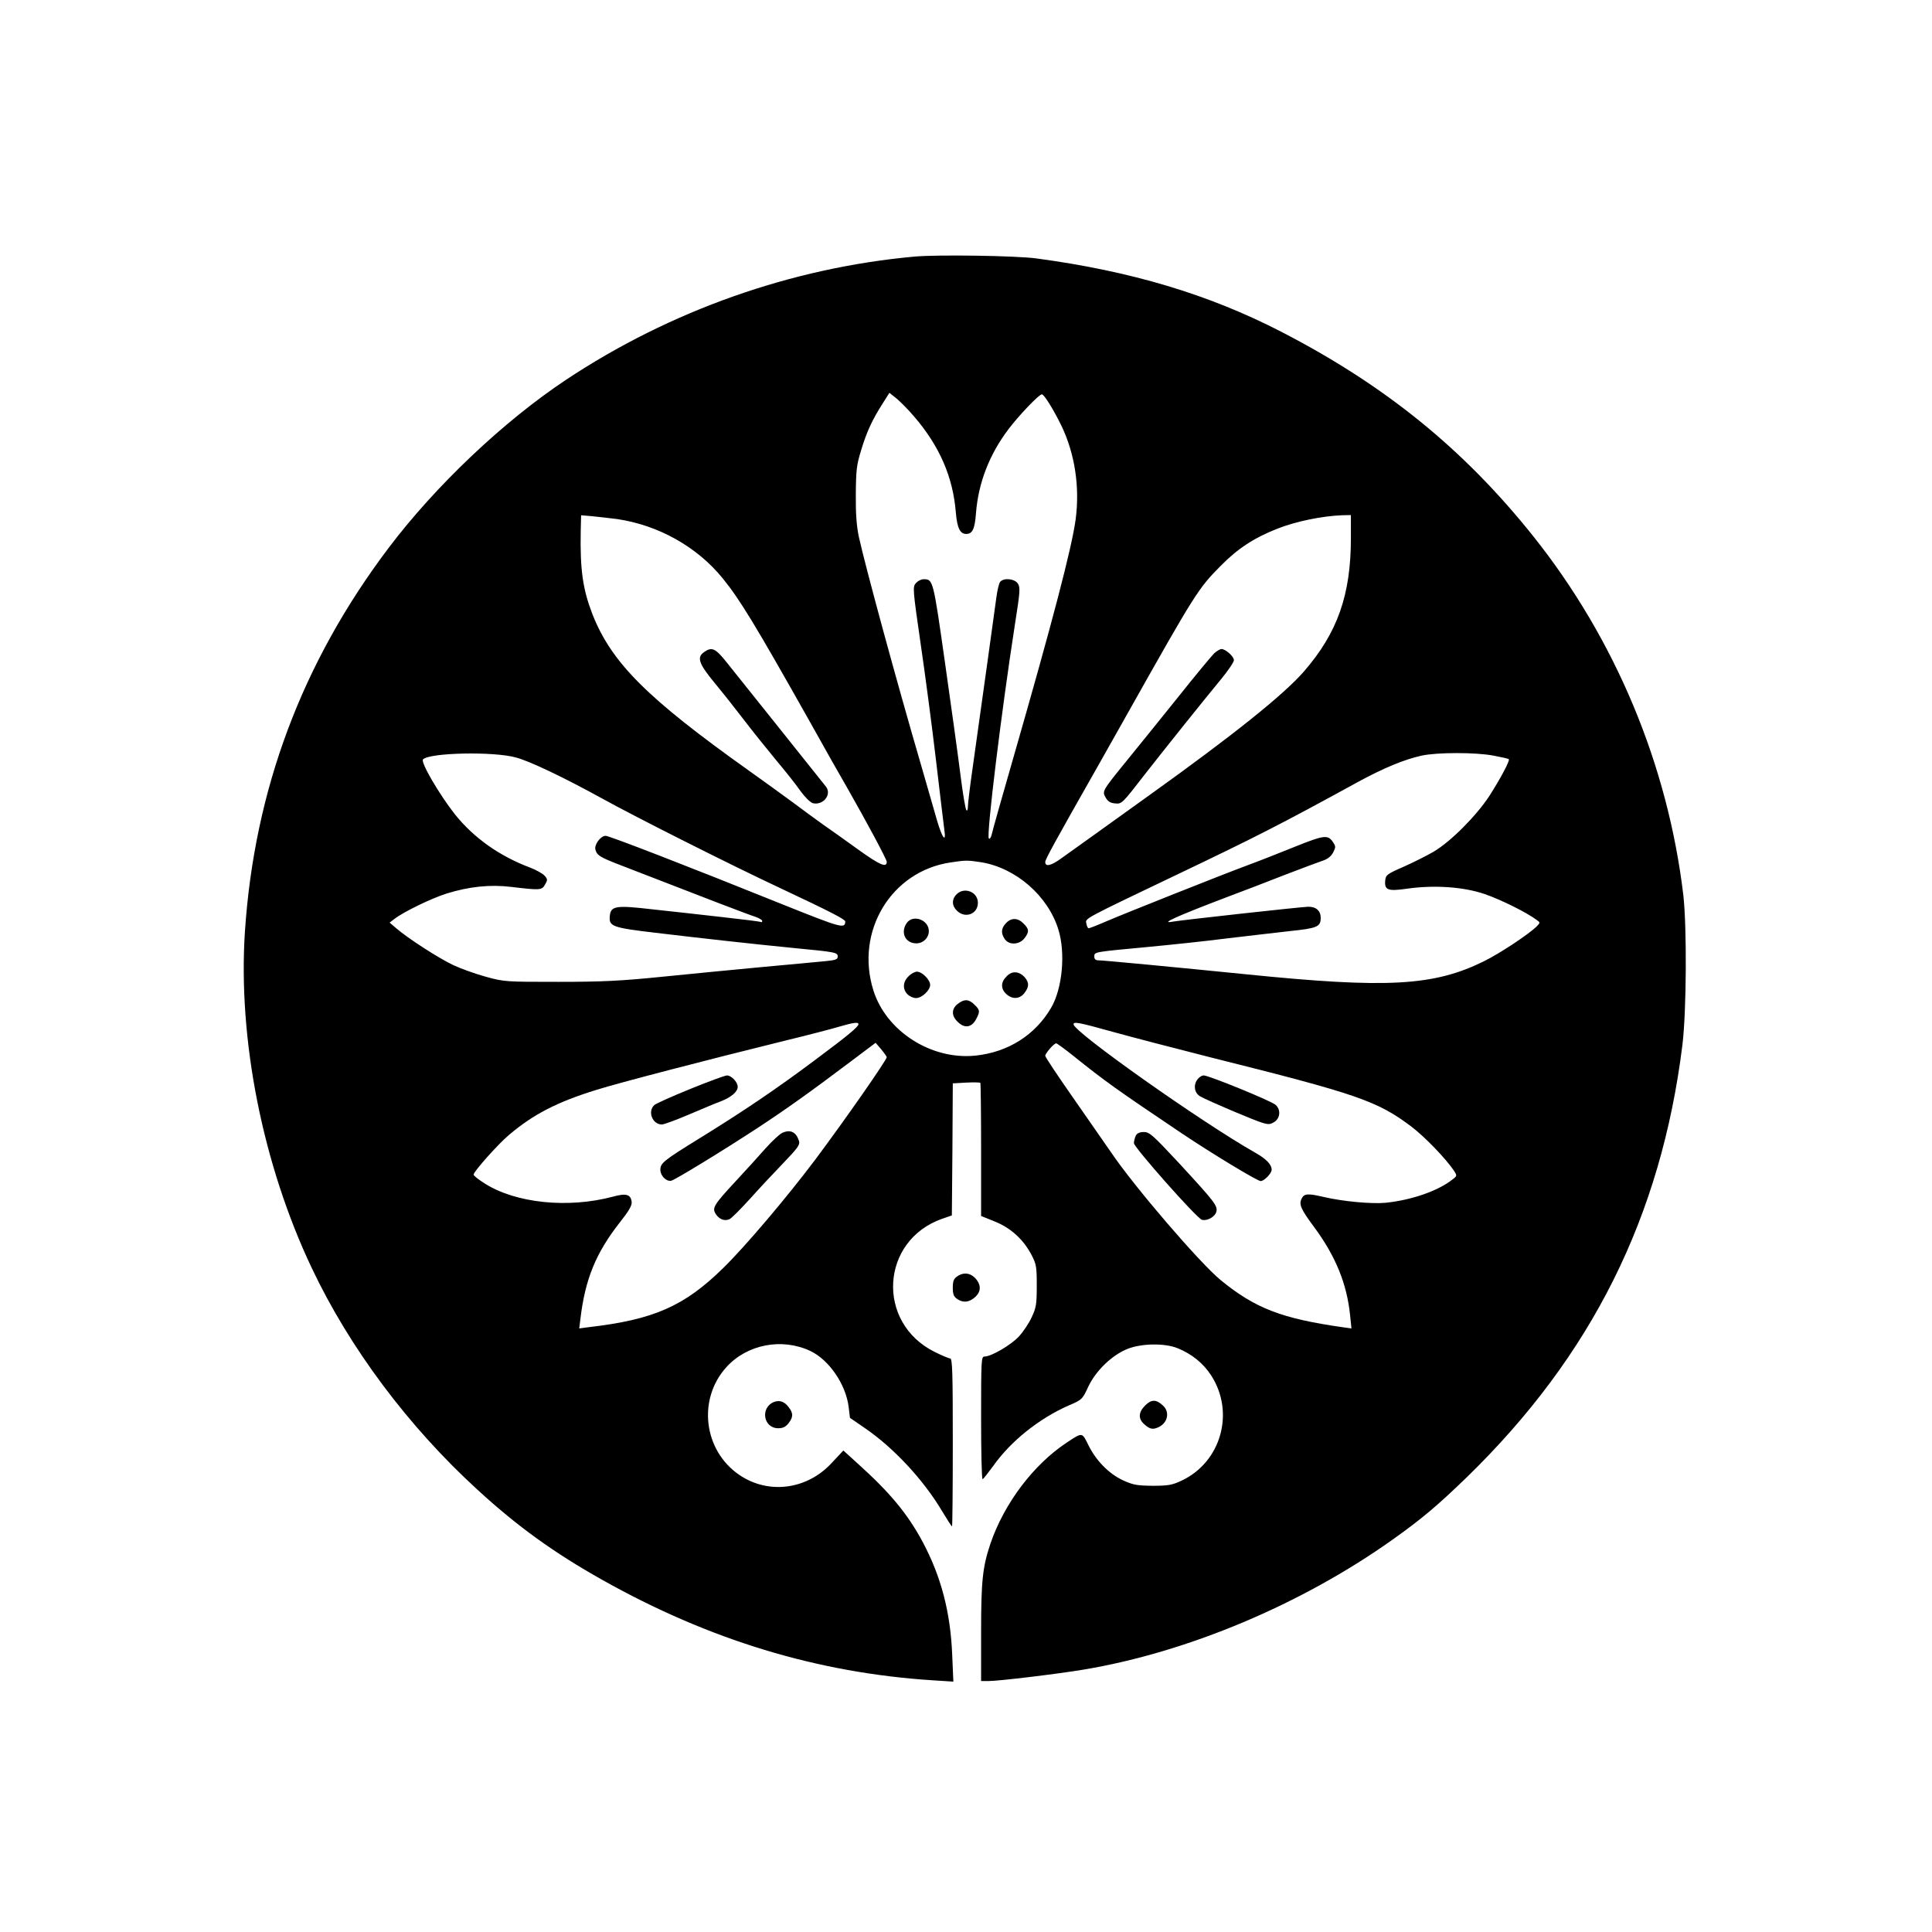 <?xml version="1.0" standalone="no"?>
<!DOCTYPE svg PUBLIC "-//W3C//DTD SVG 20010904//EN"
 "http://www.w3.org/TR/2001/REC-SVG-20010904/DTD/svg10.dtd">
<svg version="1.0" xmlns="http://www.w3.org/2000/svg"
 width="1024pt" height="1024pt" viewBox="0 0 1024 1024"
 preserveAspectRatio="xMidYMid meet">

<g transform="translate(0,1024) scale(0.1,-0.1)"
fill="#000000" stroke="none">
<path d="M4847 8880 c-651 -59 -1294 -286 -1847 -653 -331 -220 -692 -562
-941 -892 -459 -608 -711 -1282 -761 -2034 -37 -570 94 -1232 354 -1781 200
-423 512 -841 880 -1177 209 -192 404 -333 659 -476 567 -319 1143 -494 1753
-533 l109 -7 -6 139 c-9 229 -59 419 -158 604 -80 148 -172 259 -342 412 l-77
70 -60 -64 c-131 -144 -337 -171 -492 -65 -190 130 -222 402 -67 572 110 120
293 155 443 85 100 -47 189 -177 204 -297 l7 -58 80 -55 c152 -104 310 -274
408 -439 27 -45 50 -81 53 -81 2 0 4 200 4 445 0 369 -2 445 -14 445 -7 0 -45
16 -83 35 -311 155 -286 590 40 705 l52 18 3 350 2 350 71 4 c39 2 73 1 75 -1
2 -2 4 -162 4 -355 l0 -351 72 -29 c85 -34 152 -95 195 -177 26 -50 28 -63 28
-164 0 -98 -3 -116 -27 -167 -14 -31 -45 -77 -68 -102 -42 -45 -146 -106 -182
-106 -17 0 -18 -16 -18 -325 0 -179 3 -325 8 -325 4 1 29 33 57 71 92 130 241
250 400 320 70 30 72 32 103 99 40 85 126 168 209 201 75 29 196 31 265 3 76
-31 136 -80 178 -145 126 -196 52 -459 -158 -557 -49 -23 -70 -27 -152 -27
-83 1 -103 4 -158 29 -75 35 -144 105 -185 190 -32 65 -30 65 -113 10 -177
-117 -331 -322 -404 -534 -42 -125 -50 -197 -50 -471 l0 -259 38 0 c56 0 370
38 507 61 550 92 1154 346 1635 688 155 110 239 181 394 331 663 645 1030
1382 1143 2291 22 178 24 626 5 794 -82 690 -360 1356 -794 1901 -369 463
-787 802 -1338 1086 -384 198 -796 321 -1295 388 -108 15 -527 21 -648 10z m0
-850 c133 -155 204 -319 219 -505 7 -83 22 -115 55 -115 33 0 46 26 52 112 13
159 70 308 172 443 55 73 162 185 177 185 12 0 62 -81 103 -165 72 -149 99
-326 76 -499 -21 -152 -120 -532 -334 -1276 -58 -201 -108 -378 -111 -394 -4
-16 -11 -25 -15 -20 -14 14 67 676 139 1139 27 171 28 191 15 212 -18 26 -75
32 -94 9 -6 -7 -15 -44 -20 -82 -9 -66 -74 -538 -126 -905 -14 -97 -25 -189
-25 -204 0 -17 -4 -25 -8 -19 -5 5 -19 88 -31 184 -12 96 -49 364 -82 595 -63
443 -63 445 -114 445 -12 0 -30 -9 -40 -20 -18 -20 -18 -28 24 -318 24 -163
61 -443 82 -622 21 -179 41 -344 44 -367 11 -75 -11 -46 -39 50 -14 50 -54
187 -87 302 -130 445 -292 1041 -327 1200 -12 57 -17 122 -16 225 1 127 4 156
28 233 29 97 59 162 114 248 l36 57 39 -31 c21 -18 64 -61 94 -97z m-1577
-541 c219 -32 425 -147 561 -315 90 -111 168 -238 464 -764 75 -135 163 -290
195 -345 101 -177 210 -380 210 -393 0 -33 -37 -17 -151 65 -68 49 -152 109
-187 133 -35 25 -109 79 -165 121 -56 41 -158 115 -227 164 -541 385 -727 571
-829 827 -52 134 -67 236 -63 445 l2 82 58 -5 c31 -3 91 -10 132 -15z m3890
-101 c0 -301 -71 -502 -249 -707 -106 -122 -374 -337 -821 -657 -246 -177
-386 -277 -463 -332 -56 -41 -87 -48 -87 -21 0 14 43 93 285 519 23 41 93 165
155 275 356 633 372 657 490 776 91 92 176 148 301 197 95 38 236 67 342 71
l47 1 0 -122z m-4425 -1163 c75 -20 254 -106 456 -217 177 -98 679 -351 944
-475 268 -126 345 -166 345 -177 -1 -40 -19 -35 -331 90 -506 204 -920 364
-939 364 -27 0 -62 -48 -54 -74 9 -31 24 -40 152 -89 430 -167 662 -256 695
-266 20 -7 37 -17 37 -22 0 -6 -3 -8 -7 -6 -5 3 -96 14 -203 26 -107 12 -273
31 -369 41 -198 23 -224 19 -229 -36 -5 -54 13 -61 243 -88 250 -30 522 -60
735 -81 219 -21 230 -23 230 -45 0 -15 -11 -19 -62 -24 -35 -4 -184 -17 -333
-31 -148 -14 -389 -37 -535 -52 -219 -22 -315 -27 -550 -27 -279 0 -287 0
-385 27 -55 15 -133 43 -173 62 -75 35 -241 142 -302 195 l-35 30 25 19 c47
37 195 109 277 135 120 37 230 49 344 35 152 -18 161 -18 178 13 14 24 14 28
-3 47 -10 11 -44 30 -75 42 -163 61 -300 158 -400 283 -84 107 -183 277 -169
291 35 36 375 43 493 10z m5181 10 c42 -8 79 -16 81 -19 7 -7 -45 -104 -104
-196 -69 -105 -205 -242 -296 -295 -38 -22 -110 -58 -160 -80 -85 -37 -92 -43
-95 -71 -5 -52 14 -59 117 -44 144 20 297 10 411 -29 84 -29 220 -96 275 -137
19 -14 19 -14 0 -34 -44 -43 -195 -143 -280 -185 -266 -131 -511 -145 -1260
-69 -378 38 -757 74 -782 74 -16 0 -23 6 -23 20 0 25 -3 24 275 50 127 12 318
32 426 46 108 13 258 30 335 39 146 15 164 23 164 70 0 38 -25 60 -67 59 -39
-1 -665 -70 -718 -79 -70 -13 17 27 285 129 80 30 219 83 310 119 91 35 182
69 203 76 24 8 43 23 53 43 14 27 14 32 0 53 -27 42 -47 40 -203 -23 -82 -33
-193 -77 -248 -97 -140 -52 -653 -256 -753 -299 -46 -20 -87 -36 -92 -36 -4 0
-10 11 -12 25 -6 28 -25 18 492 265 402 192 540 262 943 483 141 77 251 122
342 142 83 18 286 18 381 0z m-2716 -565 c184 -30 355 -178 410 -358 38 -124
21 -310 -38 -412 -84 -145 -228 -237 -402 -255 -234 -24 -473 129 -541 346
-98 313 95 632 410 678 79 12 89 12 161 1z m-650 -858 c0 -14 -51 -57 -235
-194 -202 -151 -375 -268 -610 -413 -188 -116 -205 -130 -205 -165 0 -32 32
-64 58 -58 23 6 278 162 461 282 146 96 277 189 489 349 l133 100 29 -34 c16
-19 29 -38 30 -42 0 -15 -216 -325 -378 -542 -151 -201 -374 -464 -489 -576
-206 -202 -367 -273 -710 -313 l-53 -7 6 48 c25 213 82 352 210 515 47 59 64
89 62 107 -5 41 -29 48 -101 28 -238 -63 -515 -34 -679 71 -32 20 -58 41 -58
46 0 16 129 161 187 210 131 111 256 175 466 240 114 36 587 159 997 260 124
30 254 64 290 75 72 21 100 25 100 13z m1348 -41 c97 -27 332 -88 521 -136
776 -194 880 -230 1060 -365 74 -56 185 -172 228 -236 16 -25 16 -27 -8 -45
-76 -61 -218 -110 -355 -124 -75 -7 -227 7 -329 31 -82 19 -102 18 -115 -7
-17 -31 -7 -56 66 -154 113 -153 173 -299 190 -468 l7 -68 -44 6 c-324 46
-466 100 -649 250 -111 91 -459 496 -583 680 -23 33 -110 158 -194 279 -84
120 -153 223 -153 230 1 14 46 66 58 66 4 0 46 -30 93 -68 166 -133 223 -174
571 -408 158 -106 402 -254 420 -254 18 0 58 41 58 60 0 28 -29 58 -88 91
-284 161 -962 640 -962 680 0 15 25 11 208 -40z"/>
<path d="M3732 6784 c-40 -28 -29 -61 56 -164 43 -52 115 -143 160 -202 45
-59 121 -153 168 -210 48 -57 105 -129 127 -161 24 -33 52 -60 65 -64 54 -13
101 44 71 86 -8 10 -122 153 -253 317 -132 165 -255 319 -275 344 -59 74 -78
83 -119 54z"/>
<path d="M6436 6778 c-13 -13 -100 -117 -192 -233 -93 -115 -213 -265 -269
-333 -134 -165 -134 -165 -115 -199 11 -20 25 -29 48 -31 38 -4 37 -5 164 159
97 124 299 377 399 498 38 46 69 92 69 102 0 19 -44 59 -66 59 -7 0 -24 -10
-38 -22z"/>
<path d="M5070 5500 c-27 -27 -25 -62 3 -88 44 -42 110 -16 110 43 0 58 -72
86 -113 45z"/>
<path d="M4806 5348 c-35 -50 -8 -108 51 -108 36 0 66 29 66 65 0 60 -84 90
-117 43z"/>
<path d="M5332 5347 c-26 -27 -28 -54 -6 -85 22 -32 76 -30 103 4 27 34 26 50
-4 79 -30 31 -65 32 -93 2z"/>
<path d="M4815 5065 c-30 -29 -32 -68 -5 -95 11 -11 31 -20 45 -20 31 0 75 41
75 70 0 27 -43 70 -70 70 -11 0 -32 -11 -45 -25z"/>
<path d="M5336 5066 c-32 -31 -33 -66 -3 -94 32 -30 71 -28 96 4 26 33 26 55
4 82 -30 35 -68 38 -97 8z"/>
<path d="M5076 4919 c-33 -26 -34 -62 -1 -94 37 -38 76 -32 100 16 20 38 19
46 -10 74 -30 30 -54 31 -89 4z"/>
<path d="M3660 4469 c-96 -39 -183 -78 -192 -86 -37 -34 -10 -103 40 -103 11
0 76 24 144 53 68 29 144 61 169 70 54 21 89 50 89 77 0 25 -34 60 -57 60 -10
0 -97 -32 -193 -71z"/>
<path d="M4147 4236 c-14 -6 -54 -43 -89 -82 -35 -40 -106 -118 -159 -175
-117 -126 -126 -142 -105 -174 19 -29 49 -39 74 -26 11 6 59 54 108 108 48 54
128 139 177 190 75 78 88 96 82 115 -15 48 -45 63 -88 44z"/>
<path d="M6344 4515 c-20 -31 -12 -70 19 -87 39 -22 288 -128 328 -139 32 -10
42 -9 64 5 31 20 34 65 6 90 -23 21 -354 156 -381 156 -11 0 -27 -11 -36 -25z"/>
<path d="M6020 4221 c-5 -11 -10 -29 -10 -40 0 -22 332 -397 360 -406 27 -8
70 15 77 43 7 31 -7 50 -196 255 -140 150 -158 167 -188 167 -22 0 -36 -6 -43
-19z"/>
<path d="M5072 3474 c-17 -12 -22 -25 -22 -59 0 -34 5 -47 22 -59 30 -21 60
-20 90 4 37 29 41 65 11 101 -28 33 -66 38 -101 13z"/>
<path d="M4104 2810 c-76 -29 -59 -140 21 -140 24 0 39 7 54 26 26 33 26 54 1
86 -22 29 -47 38 -76 28z"/>
<path d="M6070 2791 c-36 -35 -38 -70 -7 -98 31 -29 48 -32 80 -16 48 24 58
82 19 115 -35 32 -60 31 -92 -1z"/>
</g>
</svg>
